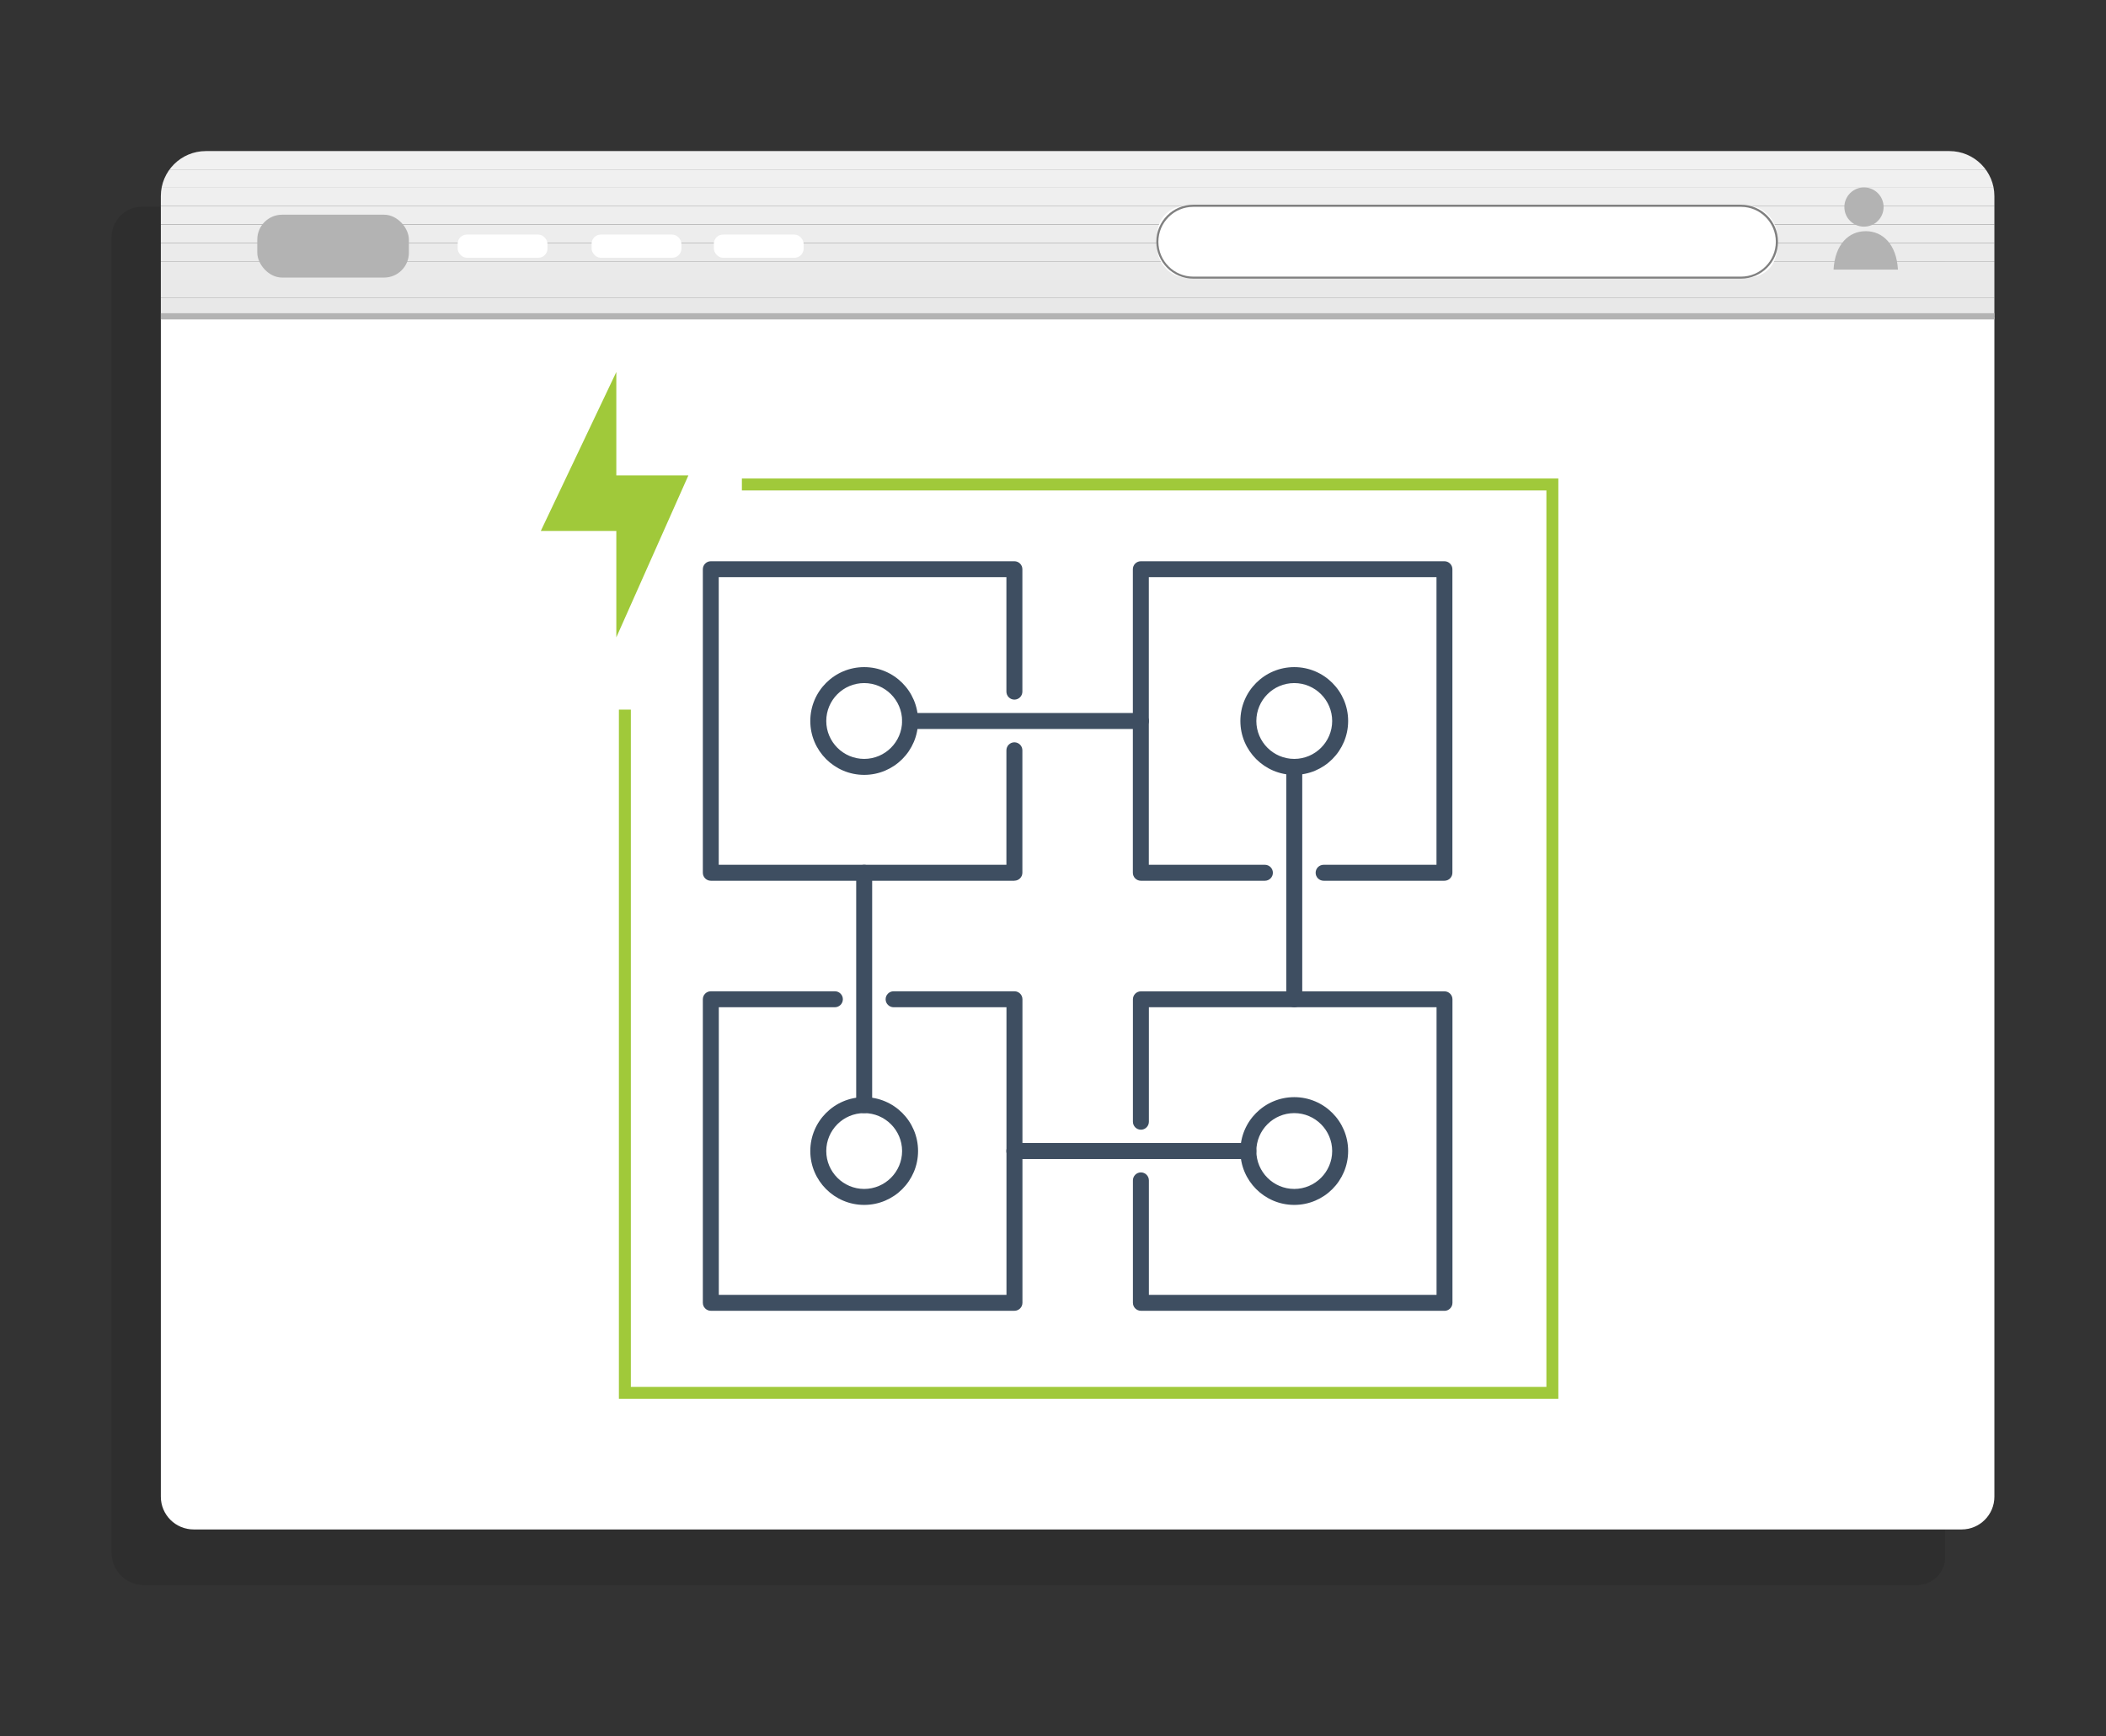 <svg xmlns="http://www.w3.org/2000/svg" xmlns:xlink="http://www.w3.org/1999/xlink" id="Layer_4" data-name="Layer 4" viewBox="0 0 334.94 276.15"><rect x="0" y="0" width="334.94" height="276.15" fill="#333333" stroke="none"/><defs><style>      .cls-1 {        fill: #e9e9e9;      }      .cls-2 {        fill: #f0f0f0;      }      .cls-3 {        fill: #fff;      }      .cls-4 {        fill: gray;      }      .cls-5 {        fill: #eaeaea;      }      .cls-6 {        opacity: .1;      }      .cls-7 {        clip-path: url(#clippath);      }      .cls-8 {        fill: #ebebeb;      }      .cls-9 {        fill: none;      }      .cls-10 {        fill: #e8e8e8;      }      .cls-11 {        fill: #b3b3b3;      }      .cls-12 {        fill: #efefef;      }      .cls-13 {        fill: #f1f1f1;      }      .cls-14 {        fill: #a0c93a;      }      .cls-15 {        fill: #3e4e61;      }      .cls-16 {        fill: #eee;      }      .cls-17 {        fill: #ededed;      }    </style><clipPath id="clippath"><path class="cls-9" d="m32.75,24.03h277.28c3.96,0,7.16,3.21,7.16,7.16v19.12H25.58v-19.12c0-3.96,3.21-7.16,7.16-7.16Z"></path></clipPath></defs><g><g class="cls-6"><path d="m304.51,32.88H22.59c-2.67,0-4.84,2.17-4.84,4.84v209.27c0,2.83,2.3,5.13,5.13,5.13h282.02c2.46,0,4.46-2,4.46-4.46V37.73c0-2.67-2.17-4.84-4.84-4.84Z"></path></g><path class="cls-3" d="m25.58,50.32h291.61v187.74c0,2.87-2.33,5.21-5.21,5.21H30.79c-2.87,0-5.21-2.33-5.21-5.21V50.32h0Z"></path><g class="cls-7"><rect class="cls-10" x="25.58" y="47.4" width="291.61" height="2.92"></rect><rect class="cls-1" x="25.58" y="44.48" width="291.61" height="2.92"></rect><rect class="cls-5" x="25.58" y="41.56" width="291.61" height="2.92"></rect><rect class="cls-8" x="25.58" y="38.63" width="291.61" height="2.92"></rect><rect class="cls-17" x="25.58" y="35.71" width="291.61" height="2.92"></rect><rect class="cls-16" x="25.58" y="32.79" width="291.61" height="2.92"></rect><rect class="cls-12" x="25.58" y="29.87" width="291.61" height="2.92"></rect><rect class="cls-2" x="25.58" y="26.95" width="291.61" height="2.92"></rect><rect class="cls-13" x="25.58" y="24.03" width="291.61" height="2.92"></rect></g><rect class="cls-11" x="25.58" y="49.82" width="291.61" height=".99"></rect></g><polygon class="cls-14" points="98.02 59.17 86.01 84.45 98.02 84.45 98.02 101.38 109.48 75.62 98.02 75.62 98.02 59.17"></polygon><polygon class="cls-14" points="247.84 222.5 98.43 222.5 98.43 112.87 100.33 112.87 100.33 220.6 245.94 220.6 245.94 78.01 117.99 78.01 117.99 76.11 247.84 76.11 247.84 222.5"></polygon><g><path class="cls-15" d="m137.44,123.25c-4.72,0-8.57-3.84-8.57-8.57s3.84-8.57,8.57-8.57,8.57,3.84,8.57,8.57-3.84,8.57-8.57,8.57Zm0-14.6c-3.33,0-6.03,2.71-6.03,6.03s2.71,6.03,6.03,6.03,6.03-2.71,6.03-6.03-2.71-6.03-6.03-6.03Z"></path><path class="cls-15" d="m137.44,191.65c-4.72,0-8.57-3.84-8.57-8.57s3.84-8.57,8.57-8.57,8.57,3.84,8.57,8.57-3.84,8.57-8.57,8.57Zm0-14.6c-3.33,0-6.03,2.71-6.03,6.03s2.71,6.03,6.03,6.03,6.03-2.71,6.03-6.03-2.71-6.03-6.03-6.03Z"></path><path class="cls-15" d="m205.84,123.25c-4.72,0-8.57-3.84-8.57-8.57s3.84-8.57,8.57-8.57,8.57,3.84,8.57,8.57-3.84,8.57-8.57,8.57Zm0-14.6c-3.33,0-6.03,2.71-6.03,6.03s2.71,6.03,6.03,6.03,6.03-2.71,6.03-6.03-2.71-6.03-6.03-6.03Z"></path><path class="cls-15" d="m205.84,191.65c-4.72,0-8.57-3.84-8.57-8.57s3.84-8.57,8.57-8.57,8.57,3.84,8.57,8.57-3.84,8.57-8.57,8.57Zm0-14.6c-3.33,0-6.03,2.71-6.03,6.03s2.71,6.03,6.03,6.03,6.03-2.71,6.03-6.03-2.71-6.03-6.03-6.03Z"></path><path class="cls-15" d="m181.45,115.95h-36.71c-.7,0-1.27-.57-1.27-1.27s.57-1.27,1.27-1.27h36.71c.7,0,1.27.57,1.27,1.27s-.57,1.27-1.27,1.27Z"></path><path class="cls-15" d="m137.44,177.05c-.7,0-1.27-.57-1.27-1.27v-36.96c0-.7.57-1.27,1.27-1.27s1.27.57,1.27,1.27v36.96c0,.7-.57,1.27-1.27,1.27Z"></path><path class="cls-15" d="m198.54,184.35h-37.22c-.7,0-1.27-.57-1.27-1.27s.57-1.27,1.27-1.27h37.22c.7,0,1.27.57,1.27,1.27s-.57,1.27-1.27,1.27Z"></path><path class="cls-15" d="m205.84,160.21c-.7,0-1.27-.57-1.27-1.27v-36.96c0-.7.57-1.27,1.27-1.27s1.27.57,1.27,1.27v36.96c0,.7-.57,1.27-1.27,1.27Z"></path><path class="cls-15" d="m229.73,140.09h-19.22c-.7,0-1.27-.57-1.27-1.27s.57-1.27,1.27-1.27h17.95v-45.75h-45.75v45.75h18.46c.7,0,1.27.57,1.27,1.27s-.57,1.27-1.27,1.27h-19.73c-.7,0-1.27-.57-1.27-1.27v-48.28c0-.7.57-1.27,1.27-1.27h48.28c.7,0,1.27.57,1.27,1.27v48.28c0,.7-.57,1.27-1.27,1.27Z"></path><path class="cls-15" d="m161.33,140.09h-48.28c-.7,0-1.27-.57-1.27-1.27v-48.28c0-.7.57-1.27,1.27-1.27h48.28c.7,0,1.27.57,1.27,1.27v19.47c0,.7-.57,1.27-1.27,1.27s-1.27-.57-1.27-1.27v-18.21h-45.75v45.75h45.75v-18.21c0-.7.57-1.27,1.27-1.27s1.27.57,1.27,1.27v19.47c0,.7-.57,1.27-1.27,1.27Z"></path><path class="cls-15" d="m161.33,208.49h-48.28c-.7,0-1.27-.57-1.27-1.27v-48.28c0-.7.57-1.27,1.27-1.27h19.73c.7,0,1.27.57,1.27,1.27s-.57,1.27-1.27,1.27h-18.46v45.75h45.75v-45.75h-17.95c-.7,0-1.27-.57-1.27-1.27s.57-1.27,1.27-1.27h19.22c.7,0,1.27.57,1.27,1.27v48.28c0,.7-.57,1.27-1.27,1.27Z"></path><path class="cls-15" d="m229.73,208.49h-48.28c-.7,0-1.27-.57-1.27-1.27v-19.47c0-.7.57-1.27,1.27-1.27s1.27.57,1.27,1.27v18.21h45.75v-45.75h-45.75v18.21c0,.7-.57,1.27-1.27,1.27s-1.27-.57-1.27-1.27v-19.47c0-.7.57-1.27,1.27-1.27h48.28c.7,0,1.27.57,1.27,1.27v48.28c0,.7-.57,1.27-1.27,1.27Z"></path></g><g><g><path class="cls-11" d="m296.73,36.77c-2.69,0-4.89,2.07-5.12,6.11h10.24c-.23-4.04-2.43-6.11-5.12-6.11Z"></path><circle class="cls-11" cx="296.45" cy="32.93" r="3.12"></circle></g><g><rect class="cls-3" x="184.06" y="32.73" width="98.53" height="11.42" rx="4.51" ry="4.51"></rect><path class="cls-4" d="m276.89,44.32h-87.11c-3.24,0-5.88-2.64-5.88-5.88s2.64-5.88,5.88-5.88h87.11c3.24,0,5.88,2.64,5.88,5.88s-2.64,5.88-5.88,5.88Zm-87.11-11.42c-3.06,0-5.55,2.49-5.55,5.55s2.49,5.55,5.55,5.55h87.11c3.06,0,5.54-2.49,5.54-5.55s-2.49-5.55-5.54-5.55h-87.11Z"></path></g><rect class="cls-11" x="40.92" y="34.15" width="24.11" height="10" rx="3.95" ry="3.95"></rect><rect class="cls-3" x="72.79" y="37.31" width="14.28" height="3.69" rx="1.46" ry="1.46"></rect><rect class="cls-3" x="94.09" y="37.31" width="14.28" height="3.69" rx="1.46" ry="1.46"></rect><rect class="cls-3" x="113.53" y="37.31" width="14.28" height="3.69" rx="1.46" ry="1.46"></rect></g></svg>